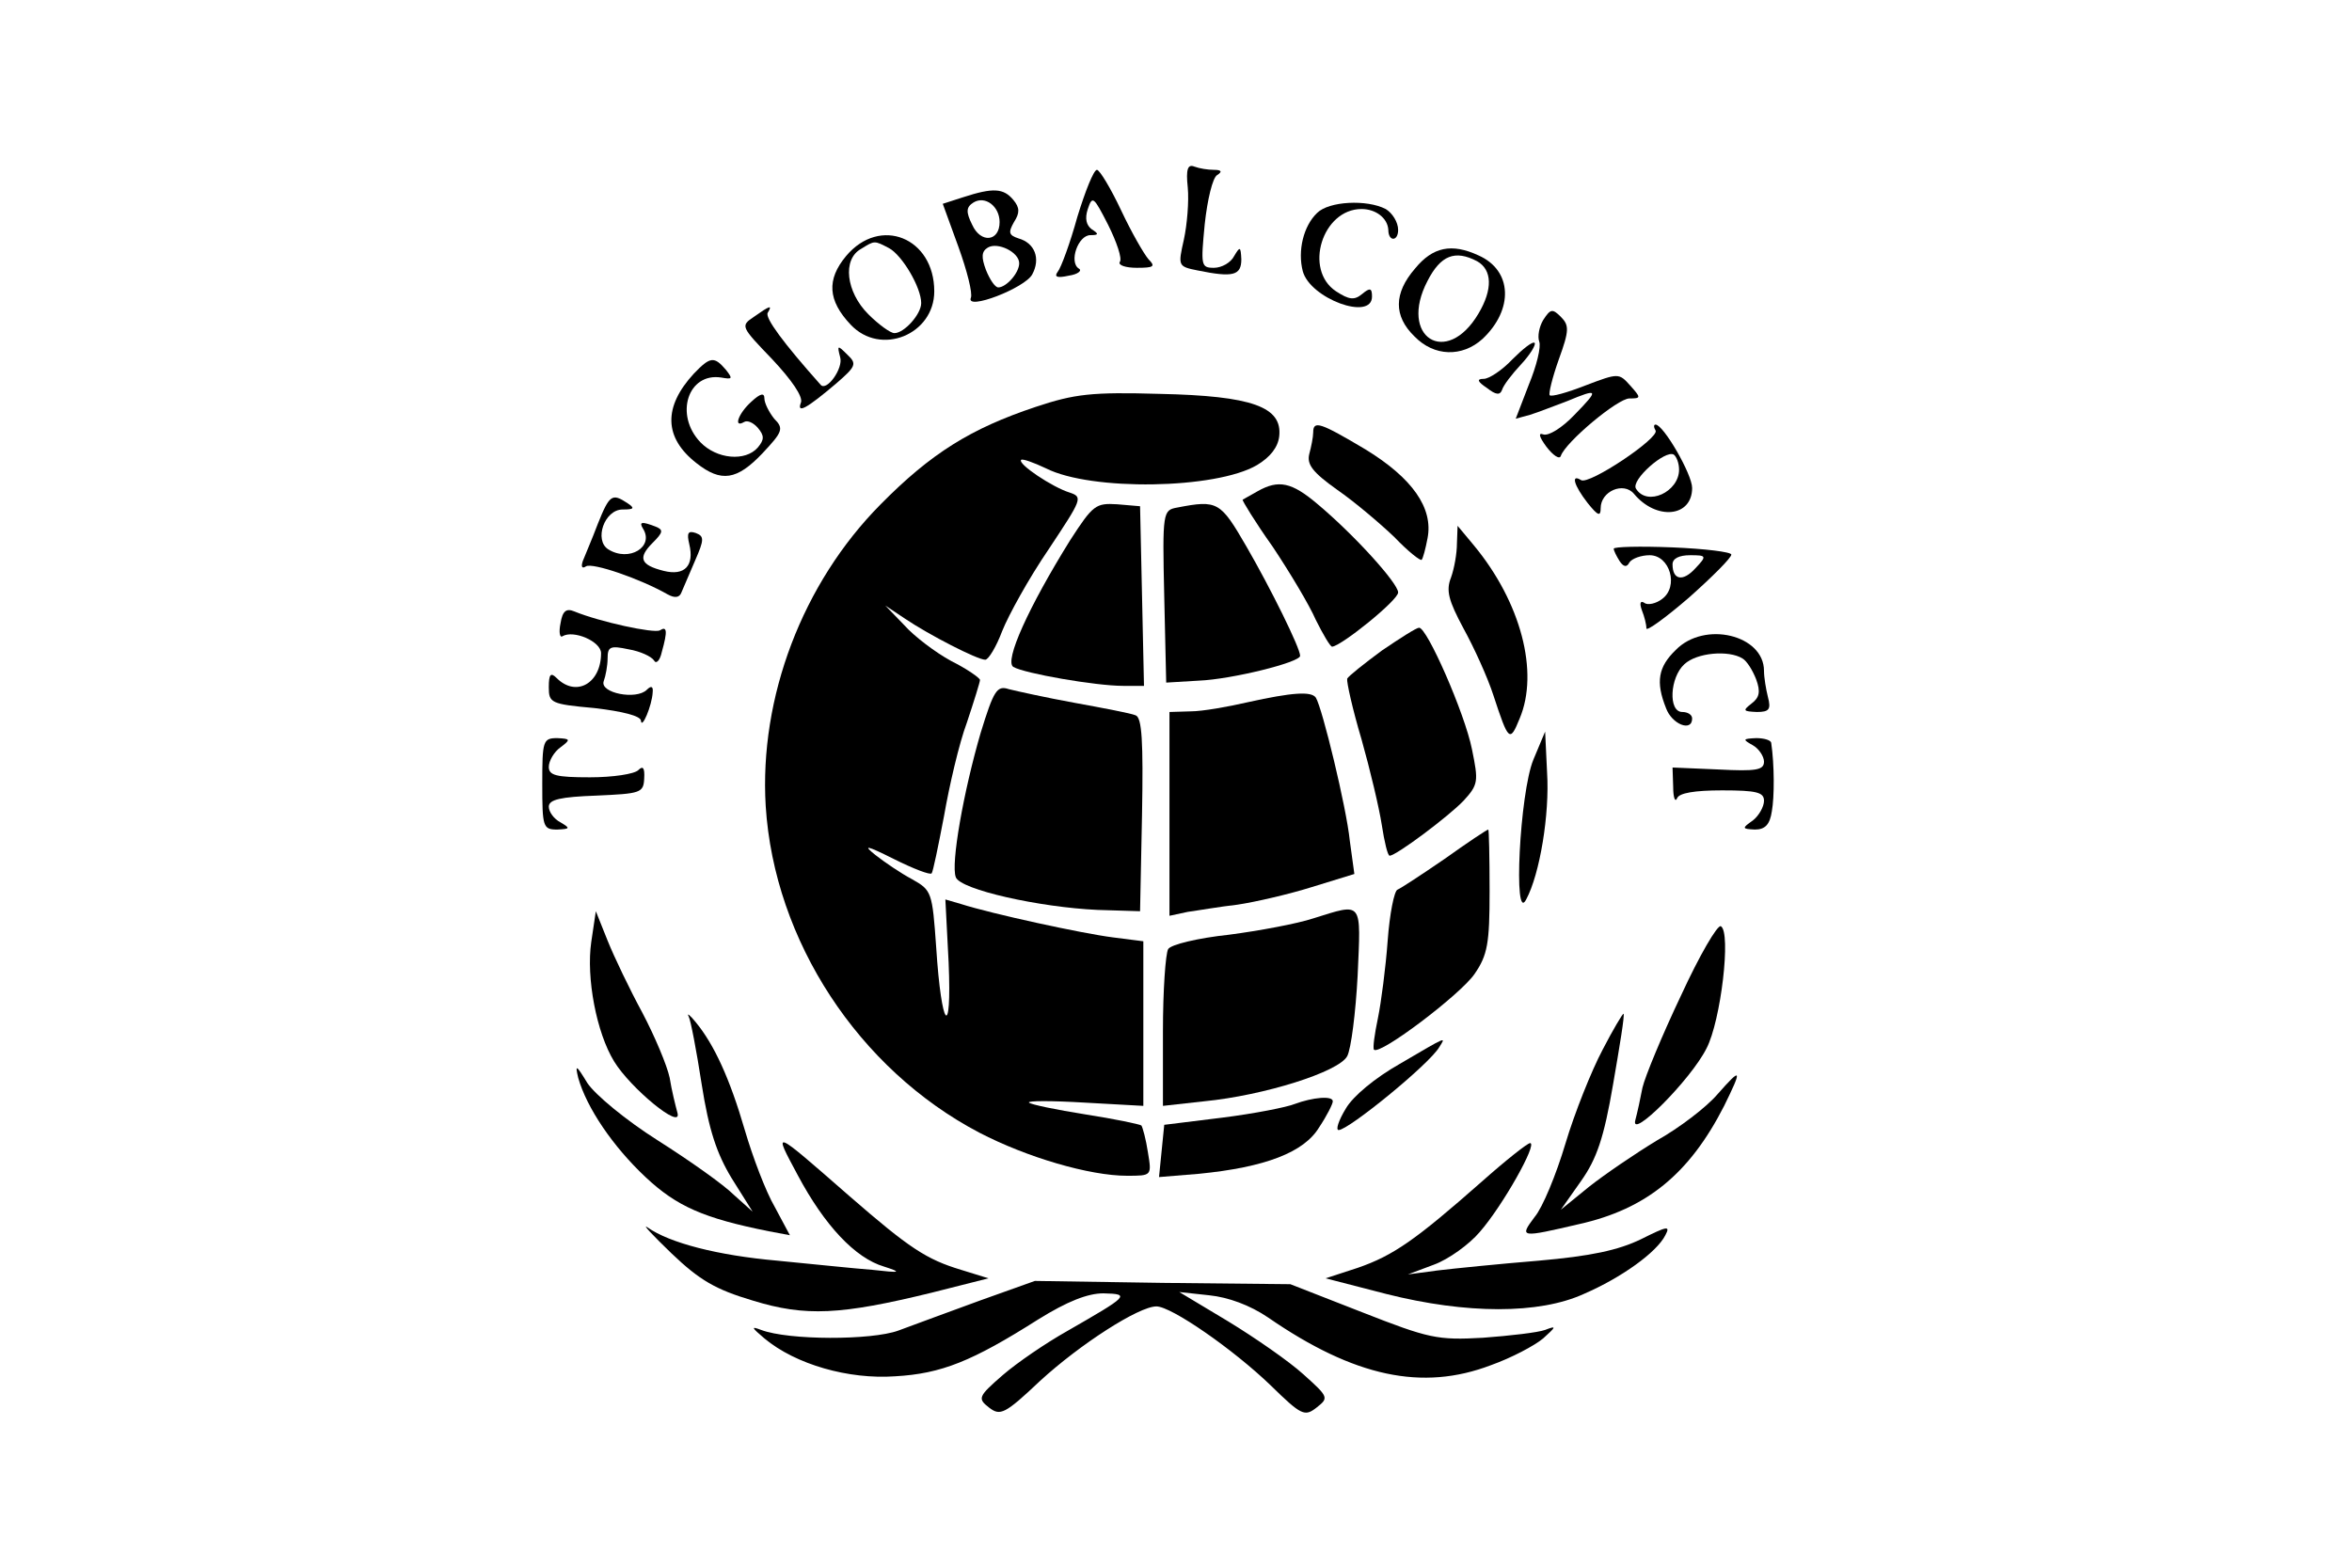 <?xml version="1.0" standalone="no"?>
<!DOCTYPE svg PUBLIC "-//W3C//DTD SVG 20010904//EN"
 "http://www.w3.org/TR/2001/REC-SVG-20010904/DTD/svg10.dtd">
<svg version="1.0" xmlns="http://www.w3.org/2000/svg"
 width="360pt" height="240pt" viewBox="0 0 360 240"
 preserveAspectRatio="xMidYMid meet">

<g transform="translate(0,240) scale(0.1,-0.1)"
fill="#000000" stroke="none">
<path d="M1818 2113 c2 -21 -1 -57 -6 -80 -9 -40 -9 -41 21 -47 54 -11 67 -8
67 17 -1 20 -2 20 -11 5 -5 -10 -19 -18 -31 -18 -20 0 -20 4 -14 67 4 37 12
71 19 75 8 5 7 8 -5 8 -9 0 -22 2 -30 5 -10 4 -13 -4 -10 -32z"/>
<path d="M1649 2068 c-11 -40 -25 -78 -30 -84 -6 -8 -1 -10 17 -6 14 2 21 8
15 11 -15 10 -1 51 18 51 13 0 13 2 2 9 -8 6 -11 16 -6 31 7 21 9 19 31 -24
13 -26 22 -52 18 -57 -3 -5 9 -9 26 -9 26 0 29 2 18 13 -7 8 -26 41 -42 75
-16 34 -33 62 -37 62 -5 0 -18 -33 -30 -72z"/>
<path d="M1474 2098 l-31 -10 24 -66 c13 -36 22 -71 19 -78 -8 -20 83 15 94
36 13 24 4 48 -21 55 -15 5 -16 9 -7 25 9 14 9 22 -1 34 -15 18 -31 19 -77 4z
m56 -38 c0 -30 -29 -33 -42 -4 -10 20 -9 27 2 34 18 11 40 -6 40 -30z m30 -63
c0 -15 -20 -37 -32 -37 -5 0 -13 12 -19 27 -7 19 -7 28 3 34 15 9 48 -7 48
-24z"/>
<path d="M2016 2074 c-21 -20 -30 -58 -22 -89 11 -42 106 -77 106 -39 0 13 -3
14 -15 4 -12 -10 -20 -9 -40 4 -50 33 -21 126 39 126 22 0 40 -14 41 -32 0
-18 15 -18 15 0 0 12 -9 26 -19 32 -29 15 -87 12 -105 -6z"/>
<path d="M1295 2008 c-30 -36 -28 -68 7 -105 46 -49 128 -15 128 51 0 82 -83
116 -135 54z m66 12 c20 -11 49 -60 49 -84 0 -17 -26 -46 -41 -46 -6 0 -24 13
-40 29 -34 34 -40 84 -11 100 21 13 20 13 43 1z"/>
<path d="M2166 1989 c-33 -38 -33 -73 -1 -104 30 -31 73 -32 104 -4 48 45 46
105 -6 128 -41 19 -70 13 -97 -20z m95 11 c23 -13 24 -43 2 -80 -49 -83 -123
-36 -78 50 20 39 42 48 76 30z"/>
<path d="M1154 1915 c-21 -14 -20 -15 28 -65 30 -32 47 -57 44 -66 -7 -18 8
-10 54 29 30 26 32 30 17 44 -15 15 -16 15 -11 -4 5 -17 -21 -53 -30 -42 -57
64 -85 102 -81 110 8 13 3 11 -21 -6z"/>
<path d="M2362 1910 c-6 -10 -9 -25 -6 -33 3 -8 -4 -37 -16 -66 l-20 -52 22 6
c13 4 38 14 57 21 48 20 49 18 11 -21 -19 -20 -40 -33 -48 -30 -8 3 -6 -4 5
-19 10 -13 20 -20 22 -14 7 21 87 88 105 88 18 0 18 1 1 20 -17 19 -18 19 -68
0 -28 -11 -53 -18 -55 -15 -2 2 4 27 14 55 16 44 16 52 3 65 -13 13 -16 12
-27 -5z"/>
<path d="M2315 1850 c-16 -17 -36 -30 -44 -30 -11 0 -10 -4 5 -14 14 -11 20
-11 23 -3 2 7 15 24 29 39 14 15 23 30 21 33 -3 3 -18 -9 -34 -25z"/>
<path d="M1062 1828 c-47 -51 -46 -98 4 -137 38 -30 62 -26 101 15 31 33 33
38 18 53 -8 10 -15 24 -15 31 0 9 -6 8 -20 -5 -20 -18 -28 -41 -11 -31 5 3 14
-1 21 -9 10 -12 10 -18 0 -30 -19 -22 -63 -18 -88 8 -40 42 -19 107 32 99 17
-3 18 -2 7 12 -18 21 -24 20 -49 -6z"/>
<path d="M1585 1777 c-99 -33 -160 -71 -237 -149 -120 -121 -186 -296 -176
-462 13 -206 142 -403 327 -500 73 -38 169 -66 226 -66 38 0 38 0 32 36 -3 20
-8 38 -10 41 -3 2 -41 10 -86 17 -44 7 -83 15 -86 18 -3 3 35 3 85 0 l90 -5 0
126 0 126 -47 6 c-47 6 -185 36 -232 51 l-24 7 5 -97 c5 -120 -11 -101 -19 23
-6 86 -7 88 -37 105 -17 9 -42 26 -56 37 -20 16 -14 15 28 -6 30 -15 56 -25
58 -22 2 2 10 41 19 88 8 46 23 111 35 143 11 33 20 62 20 65 0 3 -20 17 -44
29 -24 13 -57 38 -72 55 l-29 30 30 -20 c37 -25 111 -63 123 -63 5 0 17 20 26
44 10 25 41 81 71 125 51 77 53 80 32 87 -26 8 -80 44 -74 50 2 2 19 -4 38
-13 69 -35 260 -32 323 5 20 12 32 27 34 44 5 45 -41 62 -183 65 -104 3 -130
0 -190 -20z"/>
<path d="M2010 1738 c0 -7 -3 -22 -6 -33 -4 -16 5 -28 43 -55 26 -18 65 -51
87 -72 21 -22 40 -37 42 -35 2 2 6 17 9 33 9 46 -23 92 -95 136 -69 41 -80 45
-80 26z"/>
<path d="M2534 1741 c7 -11 -102 -84 -114 -76 -16 10 -11 -8 10 -35 16 -20 20
-21 20 -8 0 26 35 41 51 22 34 -41 89 -36 89 9 0 21 -44 97 -56 97 -3 0 -3 -4
0 -9z m36 -60 c0 -34 -49 -57 -66 -29 -8 13 45 60 58 52 4 -3 8 -13 8 -23z"/>
<path d="M1925 1648 c-11 -6 -21 -12 -23 -13 -1 -1 19 -34 46 -72 26 -39 56
-89 66 -112 11 -22 22 -41 25 -41 14 1 101 71 101 83 0 14 -67 88 -123 135
-40 34 -60 38 -92 20z"/>
<path d="M915 1598 c-9 -24 -20 -49 -23 -57 -3 -9 -1 -12 5 -8 10 6 83 -19
125 -43 11 -6 18 -5 21 3 3 7 12 28 21 49 14 32 14 37 1 42 -12 4 -14 0 -10
-17 8 -33 -7 -49 -39 -41 -36 9 -40 20 -17 43 16 16 17 20 4 25 -21 8 -25 7
-19 -3 18 -28 -21 -52 -53 -32 -22 14 -6 61 22 61 18 0 19 2 7 10 -23 15 -27
13 -45 -32z"/>
<path d="M1638 1573 c-64 -103 -101 -185 -87 -194 17 -10 126 -29 168 -29 l32
0 -3 138 -3 137 -35 3 c-33 2 -37 -1 -72 -55z"/>
<path d="M1802 1623 c-22 -4 -23 -6 -20 -136 l3 -132 50 3 c50 2 155 28 155
38 0 12 -45 103 -82 167 -40 69 -44 72 -106 60z"/>
<path d="M2230 1568 c0 -15 -4 -38 -9 -52 -8 -20 -4 -35 19 -78 16 -29 37 -75
46 -103 23 -70 25 -72 40 -35 30 71 2 178 -70 265 l-25 30 -1 -27z"/>
<path d="M2470 1560 c0 -3 4 -11 9 -19 6 -9 11 -10 15 -2 4 6 18 11 31 11 31
0 45 -48 19 -67 -9 -7 -22 -10 -27 -6 -6 4 -8 0 -4 -11 4 -10 7 -22 7 -28 0
-5 29 16 65 47 36 32 65 61 65 66 0 4 -41 9 -90 11 -50 2 -90 1 -90 -2z m125
-30 c-19 -21 -35 -18 -35 6 0 9 10 14 27 14 25 0 26 -1 8 -20z"/>
<path d="M858 1446 c-3 -14 -1 -23 3 -20 17 10 59 -8 59 -26 0 -46 -38 -68
-68 -38 -9 9 -12 6 -12 -14 0 -24 3 -26 70 -32 43 -5 70 -12 71 -19 1 -15 17
23 18 43 1 9 -2 11 -9 4 -16 -16 -72 -5 -66 13 3 8 6 24 6 35 0 18 4 20 32 14
18 -3 35 -11 39 -17 3 -6 9 -1 12 13 9 32 8 40 -3 33 -9 -5 -92 13 -131 29
-12 5 -18 1 -21 -18z"/>
<path d="M2115 1404 c-27 -20 -51 -39 -53 -43 -1 -5 8 -46 22 -93 13 -46 27
-105 31 -131 4 -26 9 -47 12 -47 10 0 90 60 113 84 23 25 23 30 13 79 -11 55
-69 187 -81 186 -4 0 -29 -16 -57 -35z"/>
<path d="M2565 1405 c-27 -26 -31 -49 -15 -89 9 -25 40 -37 40 -16 0 6 -7 10
-15 10 -22 0 -19 53 3 73 19 18 68 22 89 9 7 -4 16 -19 21 -32 7 -19 5 -28 -7
-37 -14 -11 -13 -12 8 -13 19 0 22 4 17 23 -3 12 -6 30 -6 40 0 55 -91 77
-135 32z"/>
<path d="M1501 1278 c-26 -89 -46 -201 -38 -221 7 -19 128 -46 217 -50 l65 -2
3 148 c2 112 0 149 -10 152 -7 3 -49 11 -93 19 -44 8 -89 18 -101 21 -18 6
-23 -2 -43 -67z"/>
<path d="M1910 1325 c-30 -7 -70 -14 -87 -14 l-33 -1 0 -156 0 -156 28 6 c15
2 49 8 76 11 27 4 79 16 114 27 l65 20 -7 51 c-5 50 -42 203 -52 219 -7 10
-36 8 -104 -7z"/>
<path d="M2347 1237 c-21 -51 -31 -253 -11 -214 21 39 36 131 32 194 l-3 63
-18 -43z"/>
<path d="M830 1200 c0 -66 1 -70 23 -70 20 1 20 2 5 11 -10 5 -18 16 -18 24 0
11 18 15 73 17 67 3 72 4 73 26 1 17 -2 20 -9 13 -6 -6 -39 -11 -74 -11 -52 0
-63 3 -63 16 0 9 8 23 18 30 16 12 15 13 -5 14 -22 0 -23 -4 -23 -70z"/>
<path d="M2683 1259 c9 -5 17 -17 17 -25 0 -13 -12 -15 -70 -12 l-70 3 1 -30
c0 -16 3 -24 6 -17 3 8 27 12 69 12 53 0 64 -3 64 -16 0 -9 -8 -23 -17 -30
-17 -12 -17 -13 3 -14 16 0 23 8 26 28 4 22 4 71 -1 105 -1 4 -11 7 -23 7 -21
-1 -21 -2 -5 -11z"/>
<path d="M2211 1085 c-35 -24 -67 -45 -72 -47 -5 -2 -12 -37 -15 -78 -3 -41
-10 -95 -15 -119 -5 -24 -8 -45 -6 -48 9 -9 133 85 154 116 20 29 23 47 23
127 0 52 -1 94 -2 94 -2 0 -32 -20 -67 -45z"/>
<path d="M2010 994 c-24 -8 -83 -19 -129 -25 -47 -5 -89 -15 -93 -22 -4 -7 -8
-63 -8 -126 l0 -114 63 7 c92 9 206 45 219 69 6 11 13 67 16 123 5 116 9 112
-68 88z"/>
<path d="M905 958 c-8 -55 8 -139 35 -183 25 -41 104 -106 97 -79 -3 11 -9 35
-12 54 -4 19 -23 64 -42 100 -19 35 -43 85 -53 110 l-18 45 -7 -47z"/>
<path d="M2573 876 c-29 -61 -55 -124 -59 -141 -3 -16 -8 -39 -11 -50 -8 -31
85 62 109 110 22 42 38 178 22 187 -5 3 -33 -45 -61 -106z"/>
<path d="M1054 844 c3 -5 12 -52 20 -104 11 -70 23 -106 46 -144 l32 -51 -29
26 c-15 15 -67 52 -116 83 -49 31 -96 70 -108 88 -17 28 -19 29 -14 8 13 -46
53 -105 103 -152 48 -45 89 -63 189 -83 l32 -6 -23 43 c-14 24 -34 77 -46 118
-23 79 -47 131 -75 165 -9 11 -14 15 -11 9z"/>
<path d="M2453 793 c-17 -32 -43 -97 -57 -144 -14 -47 -35 -98 -47 -112 -24
-32 -22 -32 68 -11 103 23 169 77 222 181 28 57 27 60 -10 18 -17 -20 -59 -52
-93 -71 -33 -20 -80 -52 -104 -71 l-43 -35 31 44 c24 34 35 66 49 148 10 58
18 106 16 108 -1 1 -16 -24 -32 -55z"/>
<path d="M2142 771 c-37 -21 -71 -49 -82 -68 -11 -18 -16 -33 -11 -33 15 0
139 101 154 127 10 16 14 18 -61 -26z"/>
<path d="M1982 710 c-12 -5 -63 -15 -111 -21 l-89 -11 -4 -40 -4 -40 61 5
c102 10 161 33 184 71 12 18 21 36 21 40 0 9 -31 6 -58 -4z"/>
<path d="M1221 601 c41 -77 88 -127 132 -140 28 -9 26 -10 -18 -5 -27 2 -93 9
-145 14 -91 8 -165 27 -199 51 -9 6 8 -12 37 -40 43 -41 67 -55 124 -72 81
-25 135 -22 274 12 l87 22 -42 13 c-53 16 -79 33 -171 113 -119 104 -117 103
-79 32z"/>
<path d="M2268 591 c-101 -89 -135 -113 -190 -132 l-49 -16 93 -24 c123 -31
234 -31 302 0 58 25 112 64 125 90 8 15 3 14 -37 -6 -35 -17 -77 -26 -157 -33
-61 -5 -130 -12 -155 -15 l-45 -6 40 15 c22 8 54 31 70 50 35 40 89 136 77
136 -4 0 -38 -27 -74 -59z"/>
<path d="M1500 409 c-47 -17 -103 -38 -125 -46 -41 -15 -168 -15 -210 1 -16 6
-15 4 5 -13 48 -40 129 -63 200 -58 71 4 118 23 219 87 45 28 76 40 100 40 42
-1 38 -4 -56 -58 -32 -18 -76 -48 -98 -67 -38 -33 -39 -36 -21 -50 17 -13 24
-10 78 41 61 56 151 114 178 114 23 0 118 -66 175 -121 47 -46 52 -48 70 -34
19 15 19 16 -20 51 -22 20 -74 56 -115 81 l-75 45 46 -5 c29 -3 62 -15 90 -34
132 -91 236 -113 341 -73 31 11 67 30 80 41 20 18 21 20 3 13 -11 -4 -54 -9
-95 -12 -70 -4 -83 -1 -185 39 l-110 43 -195 2 -196 3 -84 -30z"/>
</g>
</svg>
